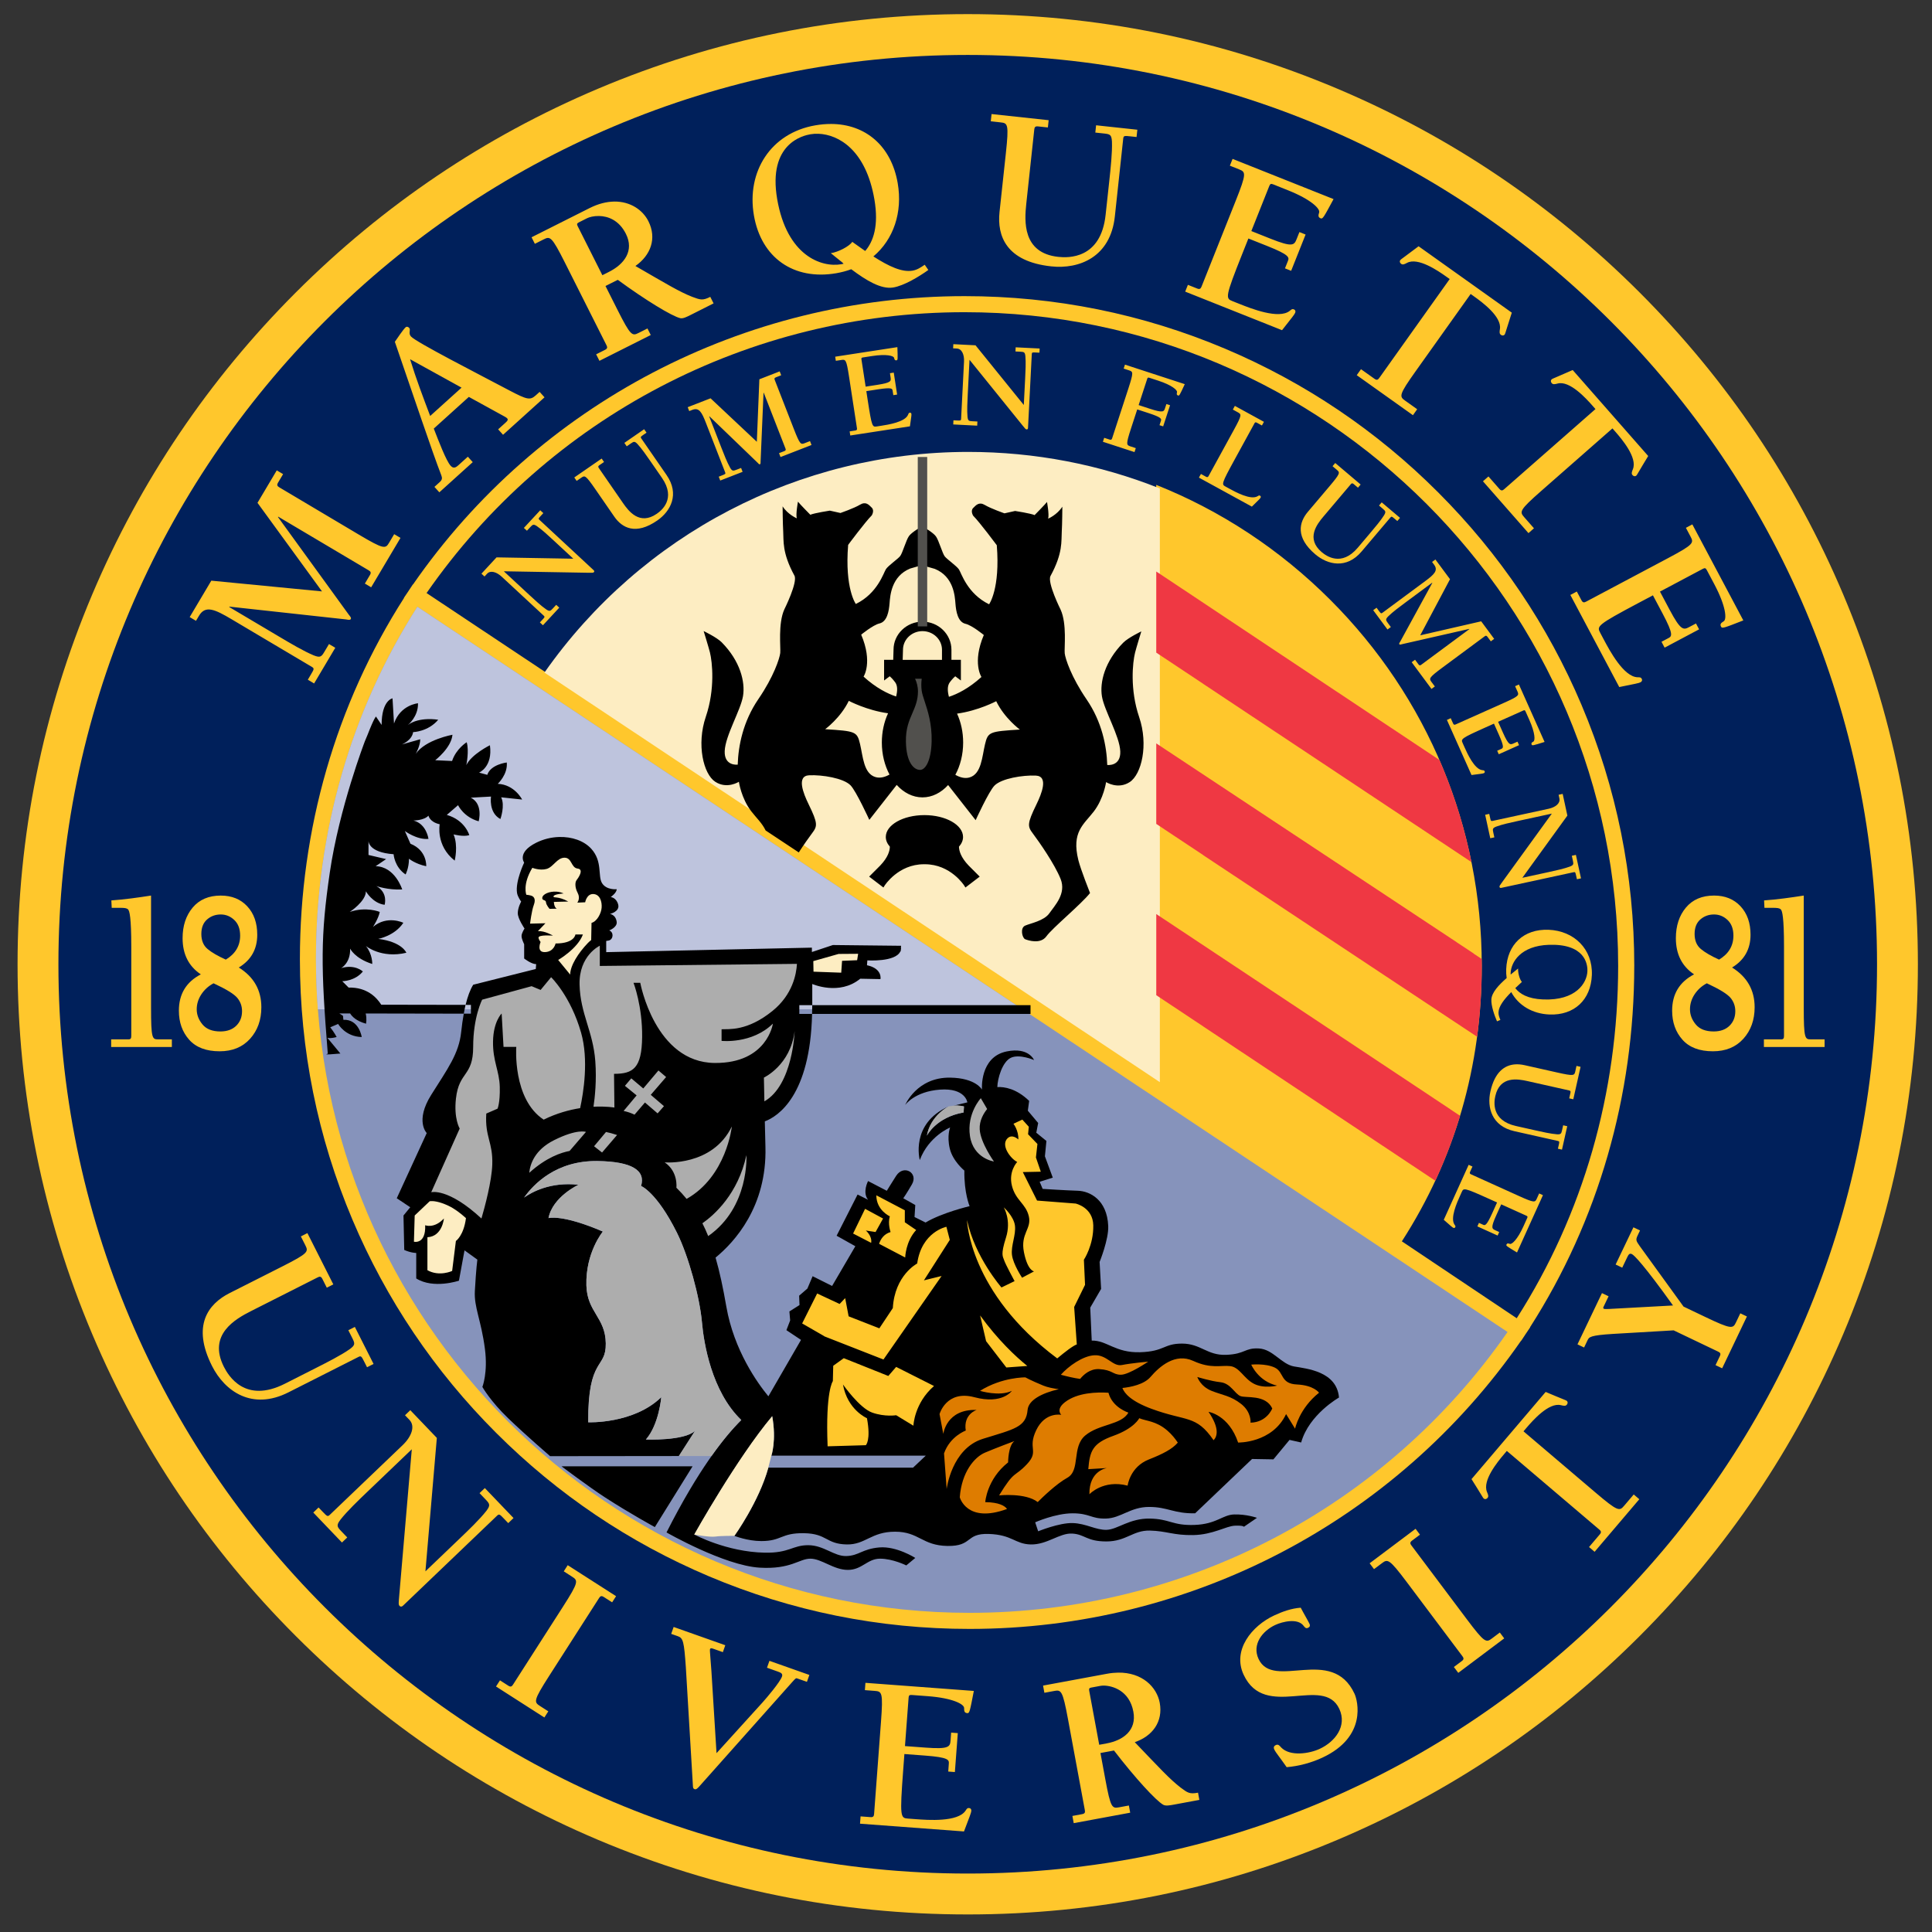 <?xml version="1.0" encoding="UTF-8" standalone="no"?>
<svg xmlns:rdf="http://www.w3.org/1999/02/22-rdf-syntax-ns#" xmlns="http://www.w3.org/2000/svg" enable-background="new 0 0 250 250" xml:space="preserve" viewBox="0 0 244 244" version="1.1" height="244" width="244" xmlns:cc="http://creativecommons.org/ns#" xmlns:dc="http://purl.org/dc/elements/1.1/"><rect x="0" y="0" width="244" height="244" fill="#333333" stroke="none"/><g transform="translate(-2.782 -3.218)"><g><path fill="#ffc72c" d="m125 245c-16.2 0-31.914-3.17-46.709-9.43-14.29-6.05-27.123-14.7-38.143-25.72s-19.672-23.85-25.717-38.14c-6.258-14.79-9.431-30.51-9.431-46.71s3.173-31.914 9.431-46.709c6.044-14.29 14.697-27.123 25.717-38.144 11.02-11.02 23.853-19.672 38.143-25.717 14.795-6.257 30.509-9.43 46.709-9.43 16.199 0 31.914 3.173 46.709 9.431 14.291 6.045 27.123 14.697 38.143 25.717 11.021 11.021 19.674 23.854 25.717 38.144 6.257 14.794 9.431 30.509 9.431 46.708s-3.174 31.915-9.432 46.71c-6.043 14.289-14.695 27.123-25.717 38.143-11.02 11.021-23.852 19.673-38.143 25.717-14.8 6.26-30.51 9.43-46.71 9.43z"/><path fill="#00205b" d="m125 10.156c-63.425 0-114.84 51.419-114.84 114.84-0.003 63.43 51.415 114.84 114.84 114.84 63.43 0 114.84-51.41 114.84-114.84 0-63.425-51.41-114.84-114.84-114.84z"/><path fill="#ffc72c" d="m209.18 125.2c0-11.418-2.238-22.494-6.648-32.923-4.26-10.072-10.36-19.117-18.13-26.885-7.76-7.768-16.81-13.866-26.88-18.126-10.43-4.411-21.51-6.647-32.92-6.647-27.881 0-53.842 13.594-69.66 36.415l-0.017-0.011-0.559 0.849-0.57 0.844 0.018 0.012c-8.608 13.444-13.156 29.197-13.156 45.633 0 11.418 2.237 22.495 6.647 32.923 4.26 10.072 10.358 19.117 18.126 26.885 7.767 7.768 16.813 13.865 26.884 18.126 10.428 4.41 21.505 6.646 32.922 6.646 27.877 0 53.838-13.594 69.657-36.414l0.016 0.011 0.555-0.844c0.002-0.002 0.004-0.003 0.004-0.005l0.57-0.844-0.018-0.013c8.608-13.443 13.157-29.197 13.157-45.633z"/><path fill="#00205b" d="m56.655 78.117c15.443-22.23 40.759-35.47 67.94-35.47 45.52 0 82.551 37.032 82.551 82.552 0 16.032-4.426 31.397-12.811 44.506l-14.506-9.713c6.695-10.396 10.09-22.11 10.09-34.833 0-17.446-6.795-33.848-19.131-46.185-6.379-6.379-13.846-11.277-21.982-14.519v74.983l-92.151-61.321z"/></g><path fill="#8693bb" d="m125.24 206.91c-45.519 0-82.552-37.033-82.552-82.553 0-16.032 4.427-31.396 12.811-44.506l137.68 91.589c-15.444 22.23-40.758 35.47-67.94 35.47z"/><path fill="#bec4dd" d="m131.9 130.68-76.405-50.826c-8.384 13.109-12.811 28.474-12.811 44.506 0 2.128 0.081 4.235 0.24 6.322h88.978z"/><path fill="#fdedc2" d="m71.54 88.162c12.243-17.472 32.166-27.87 53.521-27.87 8.424 0 16.604 1.588 24.202 4.616v74.98l-77.723-51.726z"/><path d="m103.56 66.572s-0.298 1.583-0.148 2.106c0 0-1.119-0.465-1.791-1.51 0 0 0.016 2.229 0.074 3.15 0.075 1.193-0.164 2.694 1.418 5.596 0.448 0.821-1.268 4.254-1.268 4.254-0.821 1.791-0.449 4.851-0.523 5.521-0.075 0.671-0.82 2.983-2.76 5.818-1.939 2.835-2.537 5.895-2.611 8.281 0 0-1.717 0.224-1.643-1.717 0.075-1.939 2.014-5.146 2.312-6.938s-0.351-4.423-2.686-6.789c-0.627-0.635-2.285-1.426-2.285-1.426s0.638 2.07 0.793 2.693c0.301 1.214 0.672 4.626-0.521 8.133s-0.299 7.237 1.193 8.207 2.984 0 2.984 0 0.297 2.09 1.566 3.731c0.652 0.844 1.379 1.499 1.812 2.418l4.188 2.775c0.648-1.005 1.293-1.91 1.686-2.434 0.669-0.891 0.749-1.206-0.447-3.656-0.659-1.35-1.567-3.58 0.074-3.654 1.642-0.075 4.335 0.359 5.223 1.268 0.714 0.732 2.373 4.363 2.373 4.363l3.457-4.414c0.886 0.982 2.02 1.574 3.254 1.574 1.227 0 2.355-0.586 3.24-1.559l3.477 4.439s1.658-3.632 2.373-4.363c0.889-0.908 3.582-1.343 5.223-1.268 1.641 0.074 0.734 2.305 0.074 3.654-1.195 2.45-1.117 2.766-0.447 3.656 0.826 1.1 2.762 3.881 3.508 5.746 0.744 1.865-0.746 3.356-1.418 4.326-0.672 0.97-2.389 1.268-3.061 1.566s-0.371 1.567 0 1.717c0.373 0.149 1.94 0.671 2.688-0.373 0.746-1.045 4.387-4.041 5.506-5.459 0 0-1.18-2.967-1.477-4.166-0.879-3.551 0.67-4.476 1.939-6.117 1.268-1.642 1.566-3.731 1.566-3.731s1.49 0.97 2.982 0 2.389-4.698 1.195-8.205c-1.193-3.507-0.822-6.919-0.521-8.133 0.154-0.623 0.793-2.693 0.793-2.693 0 0-1.658 0.791-2.285 1.426-2.336 2.366-2.983 4.998-2.688 6.789 0.299 1.79 2.24 4.998 2.314 6.938 0.074 1.94-1.645 1.717-1.645 1.717-0.074-2.388-0.67-5.446-2.609-8.281s-2.688-5.147-2.762-5.818c-0.074-0.672 0.3-3.731-0.52-5.521 0 0-1.718-3.434-1.272-4.254 1.582-2.901 1.346-4.402 1.42-5.596 0.057-0.921 0.072-3.15 0.072-3.15-0.672 1.045-1.791 1.51-1.791 1.51 0.15-0.522-0.146-2.106-0.146-2.106-0.225 0.299-1.566 1.658-1.566 1.658-0.523-0.224-2.463-0.521-2.463-0.521l-1.344 0.299s-1.715-0.598-2.461-1.045c-0.746-0.448-1.119 0-1.492 0.373s0 0.971 0 0.971c0.82 0.821 2.984 3.728 2.984 3.728 0.447 5.521-0.973 7.461-0.973 7.461-2.76-1.343-3.506-3.953-3.805-4.4-0.298-0.448-1.492-1.27-1.791-1.643-0.298-0.373-0.746-2.013-1.119-2.535-0.341-0.477-1.487-1.139-1.684-1.25v-0.062s-1.344 0.748-1.717 1.27c-0.373 0.522-0.818 2.162-1.117 2.535-0.298 0.373-1.492 1.194-1.791 1.643-0.298 0.447-1.046 3.059-3.807 4.402 0 0-1.416-1.941-0.969-7.463 0 0 2.163-2.909 2.984-3.728 0 0 0.373-0.598 0-0.971s-0.746-0.821-1.492-0.373c-0.746 0.447-2.463 1.045-2.463 1.045l-1.342-0.299s-1.94 0.298-2.463 0.521c0 0-1.343-1.359-1.566-1.658zm15.713 8.008v0.035l1.566 0.447c2.387 0.97 2.537 3.432 2.611 4.402s0.298 2.313 1.268 2.537c0.829 0.19 2.314 1.416 2.314 1.416-1.493 3.507-0.299 5.299-0.299 5.299-1.601 1.451-3.053 2.159-4.106 2.506-0.173-0.635-0.244-1.376 0.115-1.846 0.332-0.434 0.553-0.646 0.68-0.748l0.713 0.533v-2.611l-1.193 0.002v-1.27c0-1.958-1.64-3.553-3.656-3.553-2.017 0-3.656 1.594-3.656 3.533l-0.039 1.287h-1.154v2.611l0.711-0.533c0.127 0.103 0.348 0.315 0.68 0.748 0.351 0.46 0.291 1.18 0.125 1.805-1.053-0.346-2.506-1.054-4.109-2.508 0 0 1.193-1.792-0.299-5.299 0.001 0 1.484-1.227 2.312-1.418 0.97-0.225 1.194-1.565 1.27-2.535 0.074-0.97 0.224-3.432 2.611-4.402l1.535-0.439zm0.014 8.346c1.358 0 2.463 1.057 2.463 2.357l-0.002 1.272h-0.682l-4.281-0.002 0.039-1.27c0-1.299 1.105-2.357 2.463-2.357zm-66.937 8.488s-1.373 0.236-1.373 3.359l-0.711-1.06s-0.191 0.063-1.078 2.344l-0.32 0.762s-3.245 8.444-4.436 16.604c-1.17 8.025-1.139 11.85-0.252 22.877 0 0-0.965 0.209 1.59-0.027l-1.654-2s0.283 0.153 1.182-0.084c0 0-0.286-0.567-0.807-1.228l0.994-0.426s0.898 1.607 2.981 1.654c0 0-0.331-2.271-2.318-2.176l-0.047-0.502-0.465-0.303 1.365 0.004c0.251 0.4 0.775 0.951 2.006 1.295 0 0 0.132-0.606-0.043-1.291l12.391 0.023c0.07-0.387 0.142-0.768 0.225-1.111l-10.648-0.019c-0.571-0.904-1.795-2.227-4.119-2.164l-0.805-0.805s1.608-0.001 2.602-1.23c0 0-0.994-0.947-2.744-0.426 0 0 1.184-0.615 1.137-2.461 0 0 0.567 1.23 2.791 1.94 0 0 0.049-1.23-0.803-2.272 0 0 1.939 1.611 5.109 0.854 0 0-0.519-1.373-3.547-1.752 0 0 2.08-0.377 3.168-2.033 0 0-2.034-0.995-3.832 0.52 0 0 0.71-1.089 0.852-1.893 0 0-1.702-0.71-3.785 0 0 0 2.035-1.327 2.035-2.603 0 0 0.851 1.514 2.365 1.703 0 0 0.473-1.512-1.041-2.365 0 0 1.466 0.523 3.264 0.428 0 0-0.897-2.889-3.357-2.936l1.324-0.898-2.225-0.521v-1.797s-0.094 1.467 3.17 1.703c0 0 0.095 1.609 1.514 2.555 0 0 0.428-0.803 0.428-1.986 0 0 0.804 0.661 2.176 0.945 0 0 0.141-1.986-1.988-2.838l-0.709-1.609s1.515 1.136 2.982 0.994c0 0-0.239-1.892-1.895-2.318 0 0 1.327-0 1.895-0.615 0 0 0.14 0.804 1.418 1.088 0 0-0.52 2.697 1.893 4.59 0 0 0.474-1.845-0.141-3.312 0 0 1.229 0.333 1.986 0.096 0 0-0.522-1.893-2.84-2.555l1.42-1.23s0.711 1.514 2.603 2.035c0 0 0.615-2.177-0.994-2.982l2.555-0.141s-0.33 2.033 1.184 2.838c0 0 0.615-1.703 0.094-2.744l2.65 0.283s-0.947-1.891-3.076-1.986c0 0 1.279-1.181 1.137-2.695 0 0-2.035 0.237-2.461 1.56l-1.041-0.283c-0 0 1.752-0.711 1.373-3.455 0 0-2.318 1.138-2.981 2.51 0 0 0.379-1.8 0.047-2.889 0 0-1.325 0.805-1.846 2.367l-2.129-0.096s2.036-1.561 2.178-3.217c0 0-3.407 0.614-4.637 2.412 0 0 0.568-0.994 0.568-1.846l-2.32 0.662s1.278-0.52 1.42-1.56c0 0 1.892-0.048 3.17-1.562 0 0-2.367-0.427-3.834 0.662 0 0 1.326-1.041 1.279-2.744 0 0-2.225 0.191-3.029 2.557l-0.188-3.172zm9.229 38.713 0.678 0.002-0.002 1.111-0.9-0.002c-0.127 0.705-0.24 1.456-0.328 2.307-0.284 2.744-1.703 4.635-3.785 7.947s-0.566 4.826-0.566 4.826l-3.785 8.232 1.703 1.137-0.854 1.041 0.096 4.352c0.852 0.379 1.514 0.381 1.514 0.381v3.217c2.176 1.372 5.394 0.283 5.394 0.283l0.703-3.832 1.623 1.172s-0.158 1.11-0.316 3.967c-0.115 2.066 0.794 3.65 1.27 7.301 0.395 3.026-0.32 4.811-0.32 4.811s0.977 1.769 3.295 3.992c2.318 2.225 5.26 4.752 5.26 4.752l16.262-0.018 2.035-3.17c-1.372 1.277-6.199 1.088-6.199 1.088 1.656-1.893 1.94-5.348 1.94-5.348-3.501 3.407-9.227 3.172-9.227 3.172-0.047-8.328 2.268-6.648 2.221-9.961s-2.354-3.92-2.449-7.326c-0.116-4.164 2.078-6.801 2.078-6.801-5.158-2.224-6.865-1.699-6.865-1.699 0.521-2.697 3.785-4.211 3.785-4.211-3.538-0.394-5.913 0.94-6.865 1.617 1.183-1.673 4.047-4.693 9.291-4.613 4.327 0.067 6.072 1.179 5.482 3.15 0 0 1.959 0.755 4.518 5.879 1.469 2.94 2.897 8.179 3.176 11.377 0.222 2.542 1.208 8.702 4.963 12.301-2.187 2.167-5.459 6.324-9.445 14.195 0 0 7.29 4.183 11.762 4.449 3.967 0.236 4.986-1.135 6.406-1.135s2.935 1.418 4.732 1.418c1.798 0 2.461-1.418 4.07-1.418 1.608 0 3.311 0.852 3.311 0.852l1.137-0.945s-2.367-1.515-4.543-1.326-2.555 1.041-4.164 1.088c-1.562 0.046-2.837-1.371-4.824-1.371s-2.366 1.006-5.49 0.945c-4.833-0.094-8.887-2.291-8.887-2.291s5.387-9.633 9.834-14.932l0.01-0.012c0.553 3.075-0.105 4.981-0.105 4.981h19.494l-1.607 1.514h-18.27c-1.183 4.306-4.289 8.617-4.289 8.617s1.643 0.656 3.394 0.656c2.603 0 2.459-1.041 5.393-0.994 2.934 0.048 2.745 1.366 5.394 1.42 2.366 0.047 3.075-1.609 6.104-1.609s3.407 1.751 6.625 1.799c3.217 0.047 2.224-1.61 5.205-1.516 2.98 0.095 3.313 1.279 5.299 1.326 2.082 0.05 3.645-1.468 5.252-1.373 1.609 0.095 1.801 0.994 4.309 0.994s3.357-1.42 5.486-1.373c2.129 0.048 2.98 0.616 5.488 0.568 2.508-0.047 4.117-1.136 5.252-1.184 1.135-0.047 1.135 0.143 1.135 0.143l1.656-1.137s-1.324-0.473-2.885-0.426c-1.467 0.044-2.225 1.23-5.016 1.324-2.793 0.095-3.076-0.756-5.631-0.803-2.555-0.048-4.07 1.372-5.441 1.42-1.371 0.047-2.604-0.806-4.307-0.854-1.703-0.047-4.352 1.041-4.352 1.041l-0.379-1.137s2.554-1.135 4.729-1.135c2.178 0 2.318 0.709 4.213 0.662 1.891-0.048 3.074-1.467 5.439-1.467 2.367 0 3.123 0.853 5.82 0.805l7.191-6.861 2.697 0.047 2.035-2.459 1.467 0.33c0.994-3.548 4.779-5.678 4.779-5.678-0.28-3.311-4.068-3.643-5.676-3.926-1.609-0.284-2.65-2.178-4.447-2.272-1.799-0.095-1.705 0.71-4.117 0.805-2.414 0.095-3.217-1.42-5.584-1.42-2.365 0-2.176 0.995-5.299 1.09-3.123 0.094-4.21-1.516-6.104-1.469l-0.189-4.162 1.373-2.365-0.189-3.406s1.16-2.841 1.088-4.543c-0.143-3.313-2.318-4.399-3.832-4.447-1.516-0.047-4.449-0.236-4.449-0.236l-0.377-0.898 1.656-0.521-0.994-2.697 0.189-1.939-1.277-1.041 0.236-1.228-1.305-1.553 0.168-1.238c-1.625-1.566-3.136-1.79-4.019-1.746 0.016-1.056 0.627-3.182 1.701-3.695 1.088-0.521 2.934 0.283 2.934 0.283s-0.662-1.656-3.453-1.088c-3.447 0.7-3.123 4.824-3.123 4.824s-0.757-1.467-4.021-1.514c-4.21-0.062-5.678 3.453-5.678 3.453s1.181-1.703 4.398-1.939 3.455 1.609 3.455 1.609l-1.75 0.426c0.663-0.096 1.324 0.096 1.324 0.096l-0.047 0.758c-3.501 0.615-4.637 2.934-4.637 2.934 0.451-2.556 2.732-3.697 2.732-3.697-4.874 2.176-3.631 6.771-3.631 6.771 1.136-3.028 3.832-4.115 3.832-4.115s-0.426 1.04-0.047 2.648c0.379 1.608 1.846 2.793 1.846 2.793-0.047 2.839 0.662 4.494 0.662 4.494 0 0-3.471 0.817-5.562 2.066l-1.393-0.693 0.094-1.516-1.514-0.852s0.387-0.543 1.088-1.752c0.852-1.467-1.04-2.555-1.986-1.088-0.528 0.819-1.184 1.893-1.184 1.893l-2.365-1.228s-0.757 1.419 0 2.365l-1.326-0.664-2.648 5.205 2.365 1.326-2.934 5.016-2.461-1.23-0.662 1.562-1.041 0.898 0.047 1.184-1.277 0.805 0.096 1.135-0.473 1.23 1.844 1.23-4.121 7.125c-1.366-1.66-4.354-5.812-5.312-11.338-0.405-2.339-0.837-4.374-1.359-6.182 2.38-1.949 6.501-6.429 6.299-13.975-0.024-0.909-0.052-2.062-0.078-3.228 1.687-0.639 5.729-3.272 5.969-13.57h-1.611v-1.111h1.635v-2.672s3.407 1.514 6.057-0.664l2.555 0.049s0.284-1.326-1.703-1.752l0.047-0.613s3.557 0.234 4.168-1.135l0.043-0.002 0.01-0.15c0.022-0.086 0.037-0.177 0.037-0.275l-0.019 0.002 0.019-0.285-8.611-0.094-2.65 0.883v-0.553l-25.977 0.568v-1.412c0.129-0.016 0.244-0.034 0.332-0.057 0.567-0.142 0.662-1.039 0.047-1.275 0 0 1.04-0.378 0.945-1.088-0.095-0.71-0.568-0.946-0.852-0.994 0 0 1.278-0.285 1.041-1.184-0.236-0.899-0.945-0.945-0.945-0.945s0.756-0.522 0.756-0.994c0 0-1.277 0.142-1.846-0.758-0.568-0.898 0.096-2.744-1.371-4.354-0.917-1.006-2.444-1.531-4.061-1.482-0.97 0.029-1.972 0.265-2.894 0.727-2.46 1.229-1.514 2.508-1.514 2.508s-1.137 2.365-0.9 3.832c0.083 0.514 0.521 1.088 0.521 1.088s-0.426 0.758-0.426 1.467c0 0.71 0.852 1.94 0.852 1.94s-0.377 0.568-0.377 0.947 0.33 1.041 0.33 1.041v1.797s0.899 0.711 1.514 0.711l-0.047 0.615-7.902 1.986c-0.394 0.64-0.708 1.495-0.961 2.545zm43.783 0.033v0.166c0 0.33-0.016 0.63-0.023 0.945h27.59v-1.111h-27.566zm4.617-38.43s2.278 1.207 4.961 1.57c-0.511 1.096-0.787 2.367-0.787 3.695 0 1.509 0.36 2.903 0.969 4.043-0.529 0.3-1.163 0.503-1.785 0.316-1.492-0.447-1.566-2.61-1.939-4.178-0.373-1.566-0.558-1.625-4.402-1.865 0 0 1.94-1.418 2.984-3.582zm18.619 0.045c1.045 2.164 2.984 3.582 2.984 3.582-3.842 0.239-4.027 0.296-4.4 1.863s-0.446 3.731-1.939 4.18c-0.63 0.189-1.273-0.021-1.807-0.328 0.619-1.145 0.986-2.553 0.986-4.074 0-1.312-0.271-2.568-0.77-3.654 2.678-0.365 4.945-1.568 4.945-1.568zm-9.068 14.387c-2.694 0-4.877 1.236-4.877 2.76 0 0.439 0.187 0.853 0.512 1.223-0.007 0.509-0.219 1.344-1.219 2.387l-1.395 1.397 1.801 1.377 0.146-0.236c0.017-0.027 1.723-2.703 4.971-2.703h0.062 0.061c3.248 0 4.954 2.676 4.971 2.703l0.146 0.236 1.803-1.377-1.393-1.393c-1.003-1.048-1.217-1.881-1.225-2.389 0.325-0.369 0.514-0.784 0.514-1.225 0-1.523-2.185-2.76-4.879-2.76zm-45.832 82.242s3.377 2.55 5.514 3.938c3.056 1.984 6.273 3.738 6.273 3.738l4.764-7.676h-16.551z"/><path fill="#fdedc2" d="m74.082 111.54c-0.946 0-1.419 1.184-2.272 1.42-0.852 0.237-1.797-0.143-1.797-0.143-1.278 2.129-0.758 3.406-0.758 3.406s0.188 0.001 0.566 0.096 0.663 0.426 0.379 1.184c-0.284 0.757-0.473 2.365-0.473 2.365l1.941-0.049-0.947 0.994c0.899-0.047 1.893 0.568 1.893 0.568s-1.844-0.142-1.82 0.26c0.013 0.236 0.26 0.545 0.26 0.545-0 0-0.57 1.325 0.566 1.277 1.136-0.047 1.326-1.09 1.326-1.09 2.413 0 2.506-1.135 2.506-1.135h0.947c-0.663 1.798-3.123 3.217-3.123 3.217l1.516 1.848c0-1.136 1.04-2.747 2.223-3.977 0.145-0.151 0.289-0.279 0.43-0.387l0.043-2.168c0.71-0.189 1.232-1.23 1.279-1.939 0.047-0.71-0.19-1.655-1.041-1.703-0.852-0.047-1.041 1.041-1.041 1.041l-0.994 0.047s0.425-0.52 0.047-1.23c-0.378-0.71-0.332-1.37-0.143-1.607s0.994-1.372 0.143-1.467-0.71-1.373-1.656-1.373zm37.078 12.137-2.469 0.018-3.193 0.906 0.025 1.334 3.502 0.127 0.104-1.496 1.904-0.078 0.127-0.811zm-53.967 31.234c-0.096 0.006-0.145 0.018-0.145 0.018l-1.893 1.799-0.096 3.311s1.515 0.379 1.42-2.082c0 0 1.135 0.473 2.365-0.852 0 0-0.189 2.272-2.082 2.367v4.164c1.514 0.852 3.123 0.094 3.123 0.094l0.473-3.785s0.982-0.657 1.273-2.885c-0.695-0.627-1.461-1.208-2.219-1.564-1.207-0.567-1.932-0.602-2.221-0.584zm43.111 27.166-0.012 0.012c-4.447 5.299-9.834 14.932-9.834 14.932s1.944 0.363 2.682 0.256c0.74-0.106 2.387-0.088 2.387-0.088s3.106-4.311 4.289-8.617l0.383-1.514s0.658-1.905 0.105-4.981z"/><path fill="#adadad" d="m123.2 142.86c0.663-0.096 1.325 0.095 1.325 0.095l-0.047 0.757c-3.501 0.615-4.637 2.934-4.637 2.934 0.451-2.556 2.732-3.696 2.732-3.696l0.627-0.09zm3.453-0.946 0.799 1.365c-0.412 0.51-1.002 1.442-0.939 2.562 0.094 1.703 1.797 4.068 1.797 4.068s-2.602-0.378-3.028-3.217 1.371-4.778 1.371-4.778zm-38.135 45.186 2.034-3.17c-1.372 1.277-6.198 1.089-6.198 1.089 1.656-1.894 1.94-5.348 1.94-5.348-3.501 3.407-9.227 3.171-9.227 3.171-0.047-8.328 2.268-6.649 2.221-9.961-0.047-3.313-2.355-3.92-2.45-7.326-0.116-4.164 2.079-6.8 2.079-6.8-5.158-2.224-6.866-1.7-6.866-1.7 0.521-2.697 3.785-4.211 3.785-4.211-3.538-0.394-5.914 0.94-6.866 1.617 1.183-1.673 4.048-4.692 9.292-4.612 4.327 0.066 6.072 1.178 5.482 3.149 0 0 1.958 0.756 4.517 5.88 1.469 2.94 2.897 8.178 3.176 11.376 0.222 2.541 1.208 8.703 4.963 12.302-1.026 1.018-2.292 2.473-3.757 4.545l-4.125-0.001zm3.705-27.774c-0.227-0.562-0.47-1.099-0.732-1.615 1.523-1.069 4.501-3.716 5.558-8.605-0.001-0.001 0.409 6.58-4.826 10.22zm7.095-17.013c-0.035-1.695-0.06-3.002-0.06-3.002s3.359-1.563 3.88-5.868c0 0-0.218 6.812-3.82 8.87zm4.113-17.366c-0.073 1.323-0.565 3.903-3.084 5.942-3.217 2.603-5.536 2.271-6.435 2.318v1.466s3.833 0.426 6.482-2.176c0 0-0.71 5.015-7.334 4.968-7.571-0.054-9.416-10.125-9.416-10.125h-0.852s1.136 2.933 1.088 6.86c-0.047 3.927-1.135 4.637-3.549 4.637l0.047 4.259s-1.035-0.188-2.642-0.105c0.173-1.151 0.412-3.33 0.229-5.762-0.284-3.786-1.893-5.961-1.987-9.652s2.555-4.921 2.555-4.921v2.555l24.898-0.264zm-37.057 10.485-0.237-4.212s-1.041 0.994-1.088 3.502 0.804 3.738 0.852 5.772c0.047 2.035-0.284 2.744-0.284 2.744l-1.42 0.615c-0.189 2.98 0.852 3.597 0.757 6.436-0.071 2.125-0.937 5.337-1.368 6.818-4.228-3.917-6.344-3.317-6.344-3.317l3.596-8.044s-0.757-1.229-0.473-3.785c0.387-3.481 2.176-2.744 2.176-6.529 0-3.786 1.136-5.962 1.136-5.962l6.246-1.703 1.136 0.473 1.325-1.608s2.46 2.366 3.785 7.003c0.983 3.442 0.298 7.612-0.12 9.533-1.373 0.216-2.962 0.645-4.605 1.453-3.949-2.595-3.46-9.188-3.46-9.188h-1.61zm3.249 15.907c0.105-1.09 0.68-2.896 3.139-4.126 2.934-1.467 4.022-1.041 4.022-1.041l-2.066 2.404c-1.025 0.19-2.938 0.803-5.095 2.763zm8.187-3.357 1.506-1.801c0.391 0.078 0.855 0.199 1.399 0.38l-1.898 2.213-1.007-0.792zm8.023-4.152-1.597-1.372-1.317 1.535c-0.386-0.187-0.845-0.354-1.379-0.469l1.644-1.966-1.479-1.206 0.804-0.946 1.514 1.277 1.916-2.271 0.97 0.828-1.94 2.248 1.668 1.431-0.804 0.911zm2.372 9.389s0.257-2.033-1.48-3.203c0 0 6.022 0.535 8.484-4.532 0 0-0.665 6.303-5.713 9.147-0.398-0.488-0.826-0.957-1.291-1.412z"/><path fill="#de7c00" d="m140.98 174.38c1.609-0.095 2.32 1.467 3.502 1.23 1.184-0.236 3.313-0.426 3.313-0.426s-2.414 1.655-3.455 1.655c-1.039 0-1.039-0.615-2.744-0.71-1.158-0.063-1.988 0.726-2.4 1.237-0.807-0.103-1.832-0.361-2.436-0.525 0.959-1.085 2.763-2.375 4.22-2.461zm-18.641 16.892-0.332-4.495c0.757-2.176 2.745-2.886 2.745-2.886-0.331-2.082 1.373-2.603 1.373-2.603-3.833-0.142-4.211 3.028-4.211 3.028l-0.473-2.508s0.852-3.075 4.4-2.13c3.548 0.947 4.732-0.804 4.732-0.804-1.563 0.757-4.021 0-4.021 0 2.791-1.75 5.725-1.703 5.725-1.703s0.662 0.378 2.271 1.041c0.529 0.218 1.24 0.359 1.955 0.45-2.148 0.501-3.834 1.376-3.943 2.625-0.189 2.177-1.656 2.413-5.631 3.643-3.975 1.231-4.59 6.342-4.59 6.342zm1.656 1.041c0.237-3.17 1.845-5.063 3.171-5.631 1.324-0.567 3.736-1.467 3.736-1.467-0.803 0.568-0.803 2.697-0.803 2.697-2.697 2.13-2.887 5.016-2.887 5.016 1.766 0.026 2.473 0.477 2.752 0.863-5.096 1.878-5.969-1.478-5.969-1.478zm13.579-2.461c-1.402 0.78-3.158 2.491-3.734 3.069-1.537-1.199-4.877-0.845-4.877-0.845 1.988-3.265 1.893-2.225 3.502-3.927 1.609-1.704 0.047-1.94 1.184-4.307 1.135-2.365 3.17-1.939 3.17-1.939s-0.758-0.662 0.473-1.608c1.566-1.205 3.998-1.275 5.48-1.183 0.498 1.887 2.516 2.507 2.516 2.507-0.852 1.562-3.691 1.42-5.441 2.887-1.751 1.466-0.57 4.399-2.273 5.346zm10.315-2.319c-2.412 0.946-2.695 3.313-2.695 3.313-3.076-0.804-4.828 1.088-4.828 1.088-0.047-3.028 2.225-3.312 2.225-3.312l-2.365 0.142c0.189-2.271 0.52-3.265 3.17-4.211s3.266-2.224 3.266-2.224c0.898 0.379 2.129 0.331 3.549 1.562 0.564 0.489 0.998 1.036 1.32 1.521-0.672 0.8-1.894 1.437-3.642 2.121zm18.453-3.88-1.135-1.845c-1.75 3.69-6.057 3.596-6.057 3.596-1.182-3.501-3.738-3.88-3.738-3.88 1.422 2.089 1.1 3.109 0.639 3.587-2.223-3.232-3.383-2.327-7.83-3.965-2.594-0.956-3.438-1.958-3.688-2.635 1.064-0.105 2.742-0.45 3.545-1.387 1.137-1.325 3.123-3.076 5.395-2.035 2.271 1.04 3.502 0.521 4.686 0.662 1.182 0.142 1.703 1.562 2.98 2.225 1.277 0.662 2.934 0.236 2.934 0.236-2.367-0.521-3.266-2.65-3.266-2.65s1.799-0.188 2.98 0.379c1.184 0.567 0.662 2.035 2.793 2.129 2.129 0.095 2.791 1.041 2.791 1.041-2.508 1.988-3.029 4.542-3.029 4.542z"/><path d="m73.076 115.83c-0.91-0.067-1.793 0.32-1.81 0.799-0.013 0.358 0.449 0.189 0.473 0.543 0.024 0.355 0.449 0.827 0.449 0.828l0.9-0.021c-0.354-0.213-0.355-0.854-0.355-0.854l1.822-0.047c-1.349-0.734-1.869-0.403-1.869-0.639 0-0.308 1.277-0.379 1.277-0.379-0.278-0.136-0.584-0.208-0.887-0.23zm80.92 61.293s0.379 1.183 1.799 1.75c1.365 0.546 2.413 0.615 3.738 1.656s1.184 2.365 1.184 2.365c2.08-0.048 2.744-1.799 2.744-1.799-0.852-1.798-3.313-1.278-4.021-1.561-0.711-0.283-1.231-1.608-2.51-1.75-1.278-0.142-2.934-0.662-2.934-0.662z"/><path fill="#51504d" d="m118.69 60.934v21.395h1.193v-21.395h-1.193zm-0.34 28c0.199 0.427 0.365 0.974 0.365 1.613 0 1.112-0.36 1.944-0.709 2.748-0.414 0.953-0.843 1.939-0.812 3.598 0.048 2.627 0.997 3.559 1.793 3.559 0.66 0 1.396-1.128 1.455-3.602 0.053-2.217-0.489-3.861-0.885-5.061-0.182-0.552-0.325-0.986-0.373-1.363-0.063-0.498-0.061-0.998 0.006-1.492h-0.84z"/><path fill="#ef3843" d="m148.81 75.396v10.244l5.936 3.943v0.006l33.877 22.51c-0.896-4.445-2.254-8.761-4.043-12.895l-29.834-19.861-4.922-3.275v0.002l-1.014-0.674zm0 21.707v10.168l1.014 0.672v0.004l4.922 3.264v0.014l34.588 22.93c0.391-2.938 0.592-5.936 0.592-8.994-0.001-0.277-0.008-0.554-0.012-0.83l-1.012-0.67v-0.019l-2.148-1.422v-0.006l-37.943-25.109zm0.002 21.555v10.248l5.936 3.945v0.004l29.307 19.484c1.238-2.662 2.281-5.396 3.129-8.199l-1.19-0.789c0.002-0.002 0.002-0.005 0.002-0.008l-2.147-1.426v-0.002l-35.037-23.258z"/><path fill="#ffc72c" d="m128.01 17.621-0.098 0.918 1.252 0.137c0.892 0.095 1.047 0.223 0.652 3.9l-0.799 7.41c-0.326 3.036 0.847 6.262 6.531 6.873 3.537 0.381 7.478-1.168 8.031-6.293l1.061-9.859c0.039-0.363 0.177-0.347 0.902-0.27l0.781 0.084 0.098-0.92-5.209-0.561-0.098 0.92 1.113 0.119c0.752 0.081 0.941 0.156 0.988 1.035 0.051 1.359-0.166 3.365-0.33 4.896l-0.471 4.346c-0.601 5.599-4.724 5.438-5.979 5.303-4.539-0.49-4.275-4.519-4.039-6.719l1.008-9.359c0.031-0.278 0.104-0.439 0.467-0.4l1.252 0.135 0.1-0.918-7.215-0.777zm-20.3 1.254c-0.629-0.001-1.281 0.056-1.953 0.172-5.656 0.973-8.706 5.872-7.762 11.367 0.921 5.357 5.022 8.235 10.402 7.311 0.667-0.115 1.297-0.284 1.889-0.502l0.039 0.023c1.862 1.395 3.727 2.525 5.248 2.283 1.383-0.22 3.313-1.395 4.451-2.215l-0.455-0.66c-0.509 0.344-0.94 0.644-1.547 0.748-1.31 0.225-2.955-0.52-4.955-1.807l0.025 0.004c2.538-2.145 3.699-5.561 3.066-9.244-0.806-4.687-4.048-7.476-8.449-7.481zm50.74 4.41-0.344 0.857 1.172 0.467c0.834 0.332 0.949 0.5-0.42 3.936l-4.322 10.852c-0.104 0.26-0.219 0.397-0.557 0.262l-1.172-0.467-0.342 0.857 12.23 4.871c1.281-1.631 1.568-1.969 1.66-2.203 0.074-0.183 0.022-0.356-0.16-0.428-0.234-0.092-0.347 0.043-0.523 0.184-1.377 1.111-4.916-0.299-6.322-0.859l-0.91-0.361c-0.885-0.353-0.959-0.472 1.25-6.016l0.756-1.898 2.42 0.963c2.76 1.098 2.75 1.426 2.574 1.869l-0.373 0.938 0.779 0.312 1.824-4.582-0.779-0.311-0.363 0.91c-0.301 0.755-0.529 1.025-3.289-0.074l-2.42-0.963 2.269-5.699c0.106-0.261 0.213-0.309 0.475-0.205l1.873 0.748c2.967 1.182 4.097 2.356 3.947 2.809-0.119 0.374-0.15 0.603 0.188 0.738 0.262 0.103 0.36-0.07 1.631-2.428l-12.752-5.078zm-78.113 5.391c-0.937 0.014-1.977 0.262-3.088 0.82l-7.334 3.689 0.416 0.826 1.125-0.566c0.801-0.402 1.002-0.378 2.664 2.926l5.252 10.438c0.126 0.25 0.151 0.427-0.174 0.59l-1.127 0.566 0.416 0.824 6.482-3.26-0.416-0.826-1.125 0.566c-0.801 0.403-1.001 0.377-2.664-2.926l-1.512-3.004 1.553-0.779c3.527 2.584 6.865 4.606 7.893 4.842 0.351 0.074 0.802-0.153 1.352-0.43l2.853-1.438-0.416-0.824c-0.975 0.491-1.252 0.378-2.293-0.008-1.643-0.648-3.187-1.596-7.164-3.891 1.926-1.345 2.736-3.478 1.641-5.656-0.71-1.411-2.272-2.511-4.334-2.481zm101.6 5.648c-1.727 1.314-2.233 1.64-2.299 1.732-0.128 0.182-0.057 0.372 0.104 0.486 0.203 0.146 0.408 0.051 0.74-0.125 1.385-0.736 3.904 0.989 4.953 1.736l0.434 0.309-8.887 12.482c-0.163 0.228-0.307 0.333-0.602 0.121l-1.713-1.219-0.537 0.756 7.098 5.053 0.535-0.754-1.529-1.088c-0.73-0.52-0.802-0.709 1.344-3.721l6.938-9.744 0.434 0.309c1.051 0.747 3.506 2.562 3.264 4.109-0.059 0.372-0.08 0.598 0.125 0.744 0.16 0.113 0.361 0.118 0.492-0.064 0.065-0.092 0.207-0.677 0.883-2.74l-11.77-8.383zm-127.81 10.166c-0.04 0.008-0.079 0.028-0.115 0.061-0.312 0.281-1.084 1.432-1.363 1.836 2.387 6.904 4.674 13.782 5.867 16.857 0.14 0.364 0.109 0.582-0.203 0.863l-0.664 0.602 0.619 0.686 4.219-3.812-0.619-0.686-1.185 1.07c-0.353 0.319-0.638 0.462-0.994 0.066-0.563-0.623-1.527-3.151-2.123-4.688l4.428-4 4.496 2.471c0.521 0.284 0.537 0.423 0.141 0.779l-0.936 0.846 0.619 0.688 5.238-4.732-0.619-0.686-0.5 0.449c-0.707 0.638-1.117 0.518-3.262-0.602-3.978-2.107-11.827-6.114-12.484-6.842-0.376-0.416 0.003-0.834-0.223-1.084-0.085-0.093-0.215-0.167-0.336-0.143zm69.055 2.197-0.027 0.525 0.471 0.023c0.632 0.032 0.952 0.766 0.906 1.658l-0.369 7.246c-0.012 0.206-0.093 0.203-0.514 0.182l-0.453-0.021-0.025 0.523 3.025 0.154 0.027-0.525-0.646-0.033c-0.437-0.022-0.549-0.061-0.605-0.559-0.074-0.77-0.016-1.915 0.029-2.791l0.225-4.412 6.75 8.357c0.244 0.3 0.336 0.43 0.465 0.438 0.113 0.005 0.166-0.071 0.172-0.182l0.479-9.35c0.01-0.208 0.092-0.203 0.512-0.182l0.453 0.021 0.027-0.525-3.029-0.152-0.025 0.525 0.648 0.031c0.436 0.023 0.549 0.061 0.604 0.559 0.075 0.77 0.016 1.917-0.027 2.793l-0.172 3.377-6.098-7.539-2.801-0.143zm-7.066 0.373-7.854 1.207 0.08 0.52 0.721-0.109c0.513-0.079 0.62-0.03 0.939 2.051l1.008 6.57c0.024 0.158 0.007 0.258-0.201 0.289l-0.721 0.111 0.078 0.52 7.533-1.158c0.165-1.171 0.21-1.421 0.188-1.562-0.018-0.11-0.092-0.177-0.205-0.16-0.144 0.022-0.162 0.12-0.209 0.24-0.364 0.943-2.544 1.279-3.41 1.412l-0.561 0.086c-0.545 0.084-0.617 0.046-1.133-3.311l-0.176-1.15 1.492-0.229c1.699-0.262 1.789-0.098 1.83 0.17l0.088 0.566 0.48-0.074-0.426-2.773-0.48 0.074 0.084 0.553c0.07 0.456 0.035 0.654-1.664 0.916l-1.49 0.23-0.531-3.451c-0.024-0.158 0.018-0.212 0.178-0.236l1.154-0.178c1.827-0.282 2.734-0.036 2.791 0.23 0.05 0.218 0.103 0.341 0.311 0.309 0.16-0.024 0.159-0.138 0.105-1.662zm28.742 2.209-0.164 0.5 0.693 0.227c0.494 0.16 0.566 0.251-0.086 2.252l-2.062 6.322c-0.051 0.152-0.11 0.232-0.311 0.168l-0.693-0.227-0.164 0.5 3.992 1.303 0.164-0.5-0.693-0.227c-0.494-0.161-0.566-0.251 0.086-2.252l0.787-2.41 1.434 0.467c1.635 0.534 1.643 0.721 1.559 0.979l-0.18 0.545 0.463 0.15 0.871-2.668-0.463-0.15-0.174 0.531c-0.142 0.439-0.263 0.601-1.898 0.068l-1.434-0.469 1.084-3.32c0.049-0.152 0.11-0.182 0.264-0.131l1.111 0.361c1.758 0.572 2.455 1.204 2.387 1.467-0.052 0.217-0.062 0.349 0.139 0.414 0.153 0.049 0.203-0.051 0.842-1.435l-7.553-2.465zm56.545 0.682c-1.985 0.883-2.553 1.084-2.637 1.158-0.168 0.149-0.14 0.35-0.01 0.498 0.166 0.19 0.387 0.144 0.75 0.049 1.516-0.399 3.572 1.858 4.422 2.826l0.352 0.4-11.516 10.109c-0.209 0.185-0.373 0.253-0.613-0.02l-1.387-1.58-0.693 0.611 5.748 6.547 0.693-0.611-1.238-1.41c-0.59-0.673-0.617-0.874 2.162-3.312l8.988-7.893 0.352 0.4c0.849 0.969 2.822 3.3 2.231 4.75-0.141 0.349-0.215 0.561-0.049 0.75 0.131 0.148 0.322 0.201 0.492 0.053 0.084-0.073 0.357-0.612 1.49-2.465l-9.537-10.861zm-100.15 0.17-2.568 1-0.32 7.893-5.844-5.492-2.887 1.123 0.191 0.49 0.408-0.158c0.846-0.33 1.194 0.34 1.697 1.633l2.439 6.269c0.075 0.193 0 0.222-0.393 0.375l-0.422 0.166 0.189 0.488 2.826-1.1-0.189-0.49-0.605 0.234c-0.408 0.159-0.526 0.171-0.781-0.26-0.384-0.672-0.799-1.744-1.117-2.561l-1.527-3.922 0.029-0.012 6.098 5.873c0.058 0.063 0.174 0.223 0.279 0.182 0.106-0.041 0.083-0.238 0.084-0.324l0.371-8.699 0.029-0.012 2.742 7.043c0.058 0.148 0.063 0.25-0.133 0.326l-0.68 0.264 0.189 0.49 3.914-1.522-0.189-0.492-0.682 0.266c-0.484 0.187-0.595 0.164-1.359-1.797l-2.414-6.195c-0.058-0.148-0.061-0.247 0.135-0.324l0.68-0.266-0.191-0.49zm57.484 4.361-0.254 0.463 0.643 0.352c0.455 0.249 0.508 0.349-0.504 2.195l-3.193 5.83c-0.076 0.139-0.15 0.208-0.336 0.107l-0.641-0.352-0.254 0.461 6.686 3.664c0.844-0.829 1.03-1 1.098-1.125 0.055-0.099 0.036-0.199-0.064-0.254-0.127-0.071-0.202-0.002-0.312 0.064-0.861 0.527-2.796-0.532-3.564-0.953l-0.498-0.273c-0.483-0.265-0.516-0.336 1.115-3.314l2.535-4.629c0.062-0.147 0.136-0.216 0.32-0.115l0.641 0.352 0.254-0.461-3.67-2.012zm-74.605 2.945-2.496 1.725 0.299 0.434 0.533-0.369c0.36-0.249 0.471-0.288 0.818 0.072 0.529 0.565 1.181 1.509 1.68 2.232l1.414 2.047c1.821 2.638-0.049 4.123-0.65 4.537-2.175 1.503-3.561-0.33-4.277-1.367l-3.043-4.408c-0.091-0.132-0.118-0.23 0.055-0.35l0.602-0.414-0.299-0.434-3.457 2.387 0.299 0.434 0.602-0.414c0.427-0.294 0.543-0.296 1.738 1.435l2.41 3.49c0.988 1.43 2.703 2.375 5.426 0.494 1.696-1.17 2.851-3.324 1.184-5.738l-3.207-4.644c-0.118-0.171-0.052-0.218 0.295-0.457l0.375-0.258-0.299-0.434zm87.281 4.268-0.34 0.402 0.559 0.471c0.396 0.335 0.427 0.447-0.934 2.053l-2.738 3.236c-1.121 1.326-1.587 3.231 0.938 5.369 1.571 1.331 3.951 1.882 5.846-0.357l3.647-4.307c0.135-0.158 0.196-0.106 0.518 0.166l0.346 0.293 0.342-0.4-2.314-1.959-0.34 0.4 0.494 0.42c0.334 0.284 0.401 0.381 0.143 0.811-0.408 0.657-1.149 1.532-1.715 2.201l-1.605 1.898c-2.071 2.447-3.994 1.029-4.553 0.557-2.016-1.707-0.607-3.521 0.207-4.482l3.461-4.09c0.104-0.122 0.192-0.173 0.354-0.037l0.557 0.471 0.336-0.402-3.205-2.713zm-133.68 0.932-2.432 4.094 8.148 11.188-13.98-1.357-2.731 4.6 0.795 0.471 0.387-0.648c0.801-1.349 2.004-0.798 4.1 0.445l10.166 6.033c0.313 0.187 0.243 0.307-0.129 0.934l-0.4 0.674 0.795 0.473 2.674-4.506-0.795-0.471-0.572 0.963c-0.386 0.651-0.536 0.791-1.353 0.469-1.256-0.518-2.99-1.548-4.314-2.334l-6.361-3.773 0.029-0.049 14.742 1.615c0.149 0.023 0.482 0.122 0.582-0.047 0.099-0.168-0.147-0.412-0.238-0.531l-8.957-12.352 0.027-0.049 11.42 6.775c0.241 0.144 0.356 0.277 0.17 0.59l-0.645 1.086 0.795 0.471 3.703-6.238-0.795-0.473-0.643 1.084c-0.457 0.772-0.64 0.86-3.82-1.027l-10.039-5.966c-0.24-0.144-0.356-0.277-0.17-0.59l0.643-1.084-0.795-0.471zm33.273 5.039-2.062 2.225 0.387 0.355 0.441-0.475c0.298-0.321 0.399-0.382 0.816-0.105 0.639 0.437 1.48 1.218 2.123 1.815l2.478 2.299-9.697-0.17-1.906 2.059 0.387 0.357 0.32-0.346c0.43-0.464 1.197-0.236 1.852 0.371l5.32 4.934c0.152 0.142 0.096 0.201-0.191 0.51l-0.309 0.332 0.387 0.357 2.062-2.223-0.387-0.357-0.441 0.475c-0.298 0.321-0.399 0.383-0.816 0.107-0.639-0.437-1.48-1.218-2.123-1.815l-3.238-3.004 10.742 0.188c0.387 0.005 0.547 0.021 0.635-0.074 0.077-0.083 0.053-0.174-0.029-0.25l-6.856-6.366c-0.152-0.141-0.096-0.2 0.191-0.51l0.309-0.332-0.387-0.357zm145.51 1.777-0.816 0.436 0.592 1.113c0.42 0.791 0.401 0.992-2.865 2.725l-10.318 5.479c-0.248 0.131-0.422 0.161-0.594-0.16l-0.59-1.113-0.818 0.434 6.176 11.631c2.033-0.413 2.468-0.486 2.691-0.604 0.174-0.092 0.244-0.259 0.154-0.432-0.12-0.222-0.294-0.192-0.521-0.199-1.77-0.045-3.555-3.41-4.266-4.746l-0.459-0.865c-0.447-0.841-0.425-0.981 4.846-3.779l1.809-0.959 1.223 2.303c1.393 2.622 1.172 2.867 0.752 3.09l-0.891 0.473 0.393 0.742 4.354-2.312-0.393-0.742-0.867 0.459c-0.717 0.38-1.066 0.439-2.459-2.184l-1.223-2.301 5.42-2.877c0.246-0.132 0.361-0.098 0.492 0.15l0.945 1.781c1.498 2.821 1.601 4.447 1.193 4.695-0.334 0.209-0.506 0.364-0.334 0.686 0.131 0.247 0.319 0.181 2.812-0.795l-6.438-12.127zm-32.449 4.436-0.424 0.312 0.262 0.354c0.539 0.729-0.014 1.24-1.129 2.066l-5.408 4.004c-0.166 0.123-0.215 0.06-0.465-0.279l-0.27-0.365-0.424 0.312 1.805 2.438 0.424-0.312-0.387-0.521c-0.26-0.351-0.303-0.461 0.047-0.82 0.547-0.547 1.469-1.23 2.174-1.752l3.383-2.506 0.019 0.025-4.062 7.43c-0.045 0.073-0.17 0.225-0.102 0.316 0.066 0.092 0.25 0.015 0.334-0.006l8.49-1.93 0.019 0.027-6.074 4.498c-0.127 0.095-0.223 0.125-0.35-0.045l-0.434-0.586-0.426 0.312 2.5 3.375 0.426-0.312-0.438-0.586c-0.307-0.417-0.314-0.532 1.377-1.785l5.344-3.957c0.127-0.095 0.227-0.126 0.352 0.043l0.434 0.586 0.424-0.312-1.641-2.217-7.699 1.768 3.762-7.086-1.844-2.488zm10.543 15.787-0.48 0.215 0.299 0.666c0.21 0.473 0.193 0.589-1.728 1.447l-6.072 2.713c-0.144 0.065-0.244 0.075-0.33-0.117l-0.299-0.668-0.482 0.217 3.107 6.959c1.174-0.151 1.424-0.173 1.555-0.232 0.104-0.045 0.149-0.138 0.104-0.242-0.06-0.133-0.16-0.123-0.289-0.137-1.006-0.102-1.905-2.114-2.262-2.914l-0.232-0.52c-0.224-0.503-0.207-0.582 2.894-1.967l1.064-0.477 0.613 1.377c0.699 1.57 0.566 1.702 0.318 1.812l-0.523 0.232 0.199 0.445 2.562-1.147-0.197-0.443-0.51 0.229c-0.422 0.19-0.623 0.209-1.324-1.361l-0.615-1.377 3.189-1.426c0.144-0.066 0.207-0.04 0.273 0.107l0.477 1.066c0.754 1.689 0.754 2.629 0.514 2.754-0.197 0.107-0.299 0.189-0.215 0.381 0.067 0.148 0.176 0.117 1.631-0.338l-3.24-7.256zm5.529 13.816-0.514 0.111 0.1 0.461c0.135 0.619-0.492 1.118-1.365 1.307l-7.09 1.537c-0.204 0.043-0.221-0.036-0.309-0.447l-0.098-0.443-0.514 0.111 0.643 2.963 0.516-0.109-0.137-0.633c-0.094-0.428-0.086-0.545 0.381-0.73 0.723-0.272 1.846-0.515 2.703-0.701l4.314-0.936-6.305 8.699c-0.227 0.314-0.33 0.435-0.303 0.562 0.024 0.11 0.114 0.141 0.221 0.117l9.148-1.98c0.204-0.044 0.219 0.035 0.309 0.447l0.098 0.443 0.516-0.111-0.645-2.965-0.514 0.113 0.137 0.633c0.094 0.427 0.086 0.544-0.381 0.729-0.723 0.272-1.846 0.515-2.703 0.701l-3.303 0.717 5.688-7.854-0.594-2.742zm-178.28 12.84c-1.693 0.262-3.343 0.496-5.014 0.613l0.045 0.936h1.023c0.601 0 0.869 0.029 1.047 0.205 0.178 0.176 0.402 0.995 0.402 4.709v11.229c0 0.292-0.044 0.469-0.334 0.469h-2.207v0.965h7.666v-0.965h-1.76c-0.713 0-0.869-0.118-0.869-3.977v-14.184zm197.4 0c-1.522 0-2.707 0.506-3.555 1.516-0.846 1.011-1.27 2.3-1.27 3.865 0 2.021 0.766 3.545 2.301 4.57-1.847 0.96-2.772 2.489-2.772 4.586 0 1.472 0.436 2.696 1.303 3.668 0.866 0.974 2.149 1.461 3.85 1.461 1.612 0 2.891-0.527 3.842-1.578 0.95-1.054 1.424-2.382 1.424-3.984 0-2.163-0.95-3.834-2.85-5.018 1.555-0.942 2.332-2.322 2.332-4.139 0-1.491-0.42-2.689-1.262-3.592-0.84-0.904-1.957-1.355-3.344-1.355zm11.328 0c-1.692 0.262-3.342 0.496-5.012 0.613l0.045 0.936h1.023c0.602 0 0.869 0.029 1.049 0.205 0.177 0.176 0.4 0.995 0.4 4.709v11.229c0 0.292-0.045 0.469-0.334 0.469h-2.205v0.965h7.664v-0.965h-1.762c-0.711 0-0.869-0.118-0.869-3.977v-14.184zm-199.92 0.002c-1.521 0-2.706 0.506-3.553 1.516-0.847 1.011-1.272 2.3-1.272 3.865 0 2.021 0.769 3.545 2.303 4.57-1.848 0.96-2.772 2.487-2.772 4.584 0 1.471 0.432 2.696 1.299 3.668 0.866 0.974 2.151 1.461 3.852 1.461 1.611 0 2.89-0.527 3.84-1.578 0.949-1.054 1.424-2.379 1.424-3.982 0-2.163-0.948-3.836-2.848-5.019 1.555-0.942 2.33-2.32 2.33-4.137 0-1.491-0.421-2.689-1.262-3.592-0.84-0.904-1.955-1.355-3.342-1.355zm167.69 4.32c-3.121-0.122-5.229 1.839-5.352 4.975-0.015 0.389 0.007 0.762 0.059 1.121-0.999 0.875-1.886 1.821-1.932 2.699-0.041 0.804 0.389 2.029 0.713 2.768l0.426-0.178c-0.131-0.328-0.25-0.604-0.236-0.959 0.03-0.76 0.659-1.596 1.609-2.557 0.903 1.682 2.681 2.746 4.826 2.83 3.122 0.123 5.231-1.841 5.354-4.977 0.129-3.297-2.264-5.598-5.467-5.723zm0.051 1.897c0.238-0.008 0.487-0.008 0.746 0.002 4.119 0.161 4.127 2.835 4.107 3.334-0.057 1.479-1.436 3.729-5.586 3.566-1.96-0.077-2.983-0.723-3.522-1.432 0.268-0.255 0.533-0.507 0.836-0.781-0.279-0.282-0.516-1.165-0.482-1.695-0.299 0.239-0.621 0.5-0.939 0.764-0.001-0.071-0.004-0.147-0.002-0.189 0.055-1.387 1.269-3.45 4.842-3.568zm-4.283 15.1c-1.314 0.094-2.558 0.948-3.113 3.42-0.452 2.01 0.16 4.374 3.022 5.018l5.51 1.236c0.201 0.046 0.186 0.126 0.094 0.537l-0.102 0.441 0.514 0.115 0.664-2.959-0.514-0.115-0.143 0.635c-0.095 0.427-0.15 0.53-0.65 0.502-0.773-0.058-1.893-0.31-2.748-0.502l-2.428-0.545c-3.127-0.702-2.762-3.063-2.602-3.775 0.58-2.58 2.841-2.171 4.07-1.895l5.229 1.174c0.156 0.034 0.242 0.087 0.195 0.293l-0.16 0.713 0.516 0.115 0.92-4.098-0.516-0.117-0.156 0.715c-0.115 0.506-0.197 0.587-2.252 0.125l-4.141-0.93c-0.212-0.048-0.427-0.082-0.643-0.1-0.189-0.015-0.379-0.017-0.566-0.004zm-62.232 6.973-1.117 0.529s0.662 0.848 0.615 1.984c0 0-0.758-0.756-1.373-0.141-0.875 0.876 0.378 2.554 1.23 2.981 0 0-1.135 1.182-0.662 3.027 0.473 1.846 1.75 2.223 2.129 3.832 0.379 1.608-1.088 2.178-0.615 4.543 0.472 2.366 1.277 2.412 1.277 2.412l-1.514 0.805s-1.134-1.703-1.277-2.887c-0.142-1.182 0.52-2.506 0.379-3.689-0.143-1.182-1.42-2.318-1.42-2.318s0.994 1.608 0.283 3.832c-0.709 2.225-0.377 2.367-0.236 2.84 0.142 0.473 1.324 2.65 1.324 2.65l-1.654 0.803s-3.361-3.832-4.354-8.516c0 0 0.228 9.137 11.395 17.475 0.95-0.795 1.991-1.606 2.471-1.766l-0.332-4.731 1.373-2.793-0.145-3.17s1.238-1.845 1.185-4.354c-0.047-2.27-2.227-2.744-2.227-2.744l-4.873-0.377-1.799-3.598 2.272-0.047-0.615-1.799 0.189-1.703-1.182-1.228 0.094-0.947-0.822-0.906zm56.369 5.715-3.141 6.943c0.891 0.777 1.074 0.95 1.205 1.01 0.103 0.046 0.201 0.02 0.248-0.084 0.06-0.133-0.012-0.203-0.088-0.307-0.592-0.819 0.317-2.829 0.678-3.627l0.234-0.52c0.229-0.501 0.297-0.541 3.393 0.859l1.061 0.479-0.621 1.375c-0.709 1.566-0.897 1.551-1.143 1.439l-0.523-0.236-0.201 0.443 2.559 1.158 0.199-0.445-0.508-0.229c-0.422-0.191-0.568-0.329 0.141-1.895l0.621-1.373 3.184 1.438c0.145 0.066 0.168 0.129 0.102 0.277l-0.48 1.064c-0.764 1.685-1.465 2.31-1.721 2.213-0.209-0.077-0.338-0.099-0.426 0.092-0.066 0.147 0.029 0.208 1.336 0.994l3.275-7.238-0.48-0.217-0.301 0.666c-0.212 0.473-0.312 0.534-2.231-0.334l-6.057-2.74c-0.147-0.065-0.219-0.134-0.133-0.326l0.301-0.666-0.482-0.215zm-74.805 3.852c0 1.891 1.703 2.648 1.703 2.648-0.283 0.946 0.096 1.986 0.096 1.986-0.87 0.256-1.267 0.926-1.451 1.488l3.297 1.728s0.038-1.994 1.385-3.471l-1.432-0.977v-1.516l-3.598-1.889zm-1.42 1.701-1.514 3.123 2.279 1.176c0.15-0.881-0.672-1.555-0.672-1.555l1.23 0.188 0.947-1.703-2.272-1.228zm10.27 2.272s-3.123 0.615-3.691 4.637c0 0-2.839 1.466-3.076 5.629l-1.703 2.557-3.879-1.516-0.436-2.301-0.701 0.74-2.838-1.324-1.895 3.783 2.793 1.609-0.01 0.014 7.486 2.932 7.342-10.547-2.232 0.551 3.266-5.109-0.426-1.654zm86.766 0.066-2.248 4.699 0.834 0.398 0.629-1.315c0.17-0.353 0.291-0.542 0.596-0.396 0.278 0.132 1.464 1.289 5.189 6.486l-8.1 0.441c-0.088-0.012-0.511 0.034-0.613-0.014-0.127-0.061-0.115-0.149-0.066-0.25l0.641-1.34-0.836-0.398-3.092 6.471 0.834 0.398 0.436-0.91c0.191-0.405 0.301-0.631 3.242-0.809l7.635-0.447 5.611 2.682c0.252 0.121 0.381 0.244 0.223 0.572l-0.545 1.139 0.836 0.398 3.127-6.545-0.834-0.398-0.543 1.137c-0.386 0.809-0.56 0.911-3.897-0.684l-2.731-1.305-5.535-7.646c-0.461-0.656-0.528-0.779-0.26-1.336l0.301-0.633-0.834-0.396zm-167.47 0.732-0.824 0.418 0.568 1.125c0.405 0.801 0.382 1.001-2.918 2.67l-6.65 3.361c-2.725 1.379-4.793 4.12-2.213 9.221 1.606 3.175 5.048 5.641 9.648 3.314l8.852-4.477c0.325-0.165 0.388-0.039 0.717 0.611l0.354 0.699 0.824-0.418-2.363-4.676-0.824 0.418 0.504 1c0.341 0.676 0.38 0.876-0.332 1.393-1.112 0.783-2.912 1.692-4.287 2.387l-3.898 1.975c-5.026 2.541-7.134-1.01-7.703-2.135-2.061-4.074 1.462-6.044 3.438-7.043l8.4-4.248c0.25-0.127 0.425-0.151 0.59 0.174l0.568 1.125 0.824-0.418-3.273-6.477zm84.961 10.4 0.754 3.244 2.557 3.326 2.647-0.193c-1.475-1.191-3.678-3.251-5.957-6.377zm-17.219 5.396-1.332 0.959-0.047 1.939s-0.946 1.229-0.662 8.232l4.826-0.141s0.664-0.616 0.143-3.408c0 0-2.461-1.04-3.029-4.258 0 0 2.083 2.982 3.691 3.549 1.609 0.568 3.027 0.332 3.027 0.332l2.178 1.324s0.095-2.839 2.602-5.014l-4.781-2.412-0.992 1.145-5.623-2.248zm88.645 4.262-9.365 11.012c1.162 1.834 1.443 2.366 1.527 2.439 0.172 0.144 0.365 0.09 0.492-0.059 0.164-0.192 0.087-0.405-0.061-0.752-0.613-1.44 1.322-3.802 2.158-4.783l0.344-0.406 11.674 9.928c0.215 0.181 0.306 0.332 0.07 0.609l-1.361 1.602 0.703 0.6 5.646-6.639-0.705-0.6-1.217 1.432c-0.58 0.683-0.776 0.738-3.592-1.658l-9.113-7.75 0.346-0.404c0.836-0.981 2.856-3.272 4.377-2.898 0.363 0.089 0.586 0.131 0.75-0.061 0.126-0.149 0.15-0.35-0.019-0.496-0.086-0.072-0.658-0.263-2.654-1.115zm-143.39 2.305-0.668 0.639 0.562 0.588c0.755 0.789 0.27 2.106-0.863 3.191l-9.211 8.812c-0.262 0.252-0.359 0.149-0.863-0.377l-0.541-0.564-0.668 0.639 3.621 3.785 0.668-0.639-0.775-0.811c-0.523-0.547-0.617-0.729-0.086-1.43 0.836-1.072 2.293-2.466 3.406-3.531l5.607-5.365-1.602 18.672c-0.054 0.672-0.1 0.948 0.055 1.109 0.136 0.143 0.295 0.106 0.438-0.029l11.883-11.369c0.263-0.252 0.359-0.149 0.863 0.377l0.543 0.566 0.668-0.641-3.623-3.785-0.668 0.639 0.775 0.812c0.523 0.547 0.616 0.727 0.086 1.428-0.836 1.072-2.293 2.467-3.406 3.531l-4.291 4.106 1.441-16.852-3.352-3.502zm126.96 14.98-5.803 4.356 0.555 0.738 1.008-0.756c0.717-0.537 0.918-0.551 3.139 2.406l7.014 9.344c0.168 0.223 0.225 0.391-0.068 0.611l-1.008 0.756 0.557 0.738 5.803-4.354-0.557-0.74-1.008 0.758c-0.717 0.538-0.918 0.549-3.139-2.408l-7.014-9.342c-0.168-0.224-0.223-0.393 0.068-0.611l1.008-0.756-0.555-0.74zm-107.08 4.596-0.498 0.777 1.06 0.682c0.755 0.482 0.837 0.666-1.158 3.779l-6.305 9.838c-0.151 0.235-0.288 0.344-0.594 0.148l-1.062-0.68-0.498 0.777 6.107 3.914 0.498-0.777-1.06-0.68c-0.755-0.484-0.837-0.668 1.158-3.781l6.305-9.836c0.151-0.236 0.288-0.346 0.594-0.15l1.062 0.68 0.5-0.777-6.109-3.914zm92.58 5.37c-1.168 0.08-2.307 0.489-3.348 0.973-2.846 1.324-5.312 4.386-3.869 7.486 2.707 5.814 10.076 0.005 12.086 4.322 1.004 2.159-0.518 4.135-2.473 5.045-1.295 0.603-3.738 0.998-4.871-0.174-0.195-0.219-0.363-0.45-0.668-0.307-0.381 0.176-0.25 0.456-0.18 0.607 0.141 0.306 0.615 0.859 1.543 2.188 1.545-0.132 3.112-0.553 4.508-1.203 5.687-2.648 4.452-7.232 4.062-8.07-2.859-6.146-10.254-0.385-12.121-4.398-0.852-1.829 0.486-3.535 2.113-4.291 0.914-0.425 2.832-0.885 3.568 0.1 0.159 0.205 0.303 0.386 0.557 0.268 0.177-0.083 0.332-0.217 0.191-0.521-0.192-0.407-0.768-1.374-1.1-2.023zm-79.201 2.432-0.309 0.873 0.846 0.297c0.66 0.234 0.777 0.662 1.002 3.891l0.896 15.025c0.013 0.213 0.027 0.337 0.213 0.402 0.185 0.065 0.32-0.068 0.555-0.311l11.732-13.174c0.497-0.567 0.524-0.556 0.682-0.5l1.215 0.428 0.309-0.871-5.043-1.783-0.309 0.871 1.398 0.496c0.396 0.14 0.615 0.275 0.494 0.619-0.253 0.714-1.884 2.634-2.471 3.287l-5.795 6.389-0.645-10.359c-0.097-1.491-0.227-2.636-0.18-2.768 0.066-0.185 0.225-0.128 0.516-0.025l1.109 0.393 0.307-0.873-6.523-2.307zm56.119 5.768c-0.439 0.007-0.904 0.052-1.393 0.143l-8.072 1.494 0.168 0.908 1.24-0.229c0.881-0.163 1.066-0.083 1.74 3.553l2.127 11.486c0.051 0.276 0.027 0.45-0.332 0.516l-1.238 0.23 0.168 0.91 7.133-1.322-0.168-0.908-1.238 0.229c-0.883 0.163-1.066 0.083-1.738-3.553l-0.613-3.305 1.709-0.316c2.664 3.466 5.305 6.34 6.225 6.854 0.316 0.17 0.813 0.077 1.42-0.035l3.137-0.582-0.168-0.91c-1.074 0.2-1.308 0.018-2.199-0.645-1.396-1.08-2.613-2.422-5.791-5.736 2.224-0.754 3.597-2.575 3.154-4.971-0.367-1.978-2.198-3.857-5.269-3.811zm-31.898 1.289-0.068 0.922 1.256 0.096c0.894 0.067 1.054 0.191 0.779 3.879l-0.871 11.648c-0.021 0.279-0.09 0.442-0.453 0.416l-1.256-0.094-0.07 0.922 13.131 0.98c0.735-1.94 0.907-2.348 0.926-2.6 0.015-0.195-0.086-0.342-0.281-0.357-0.251-0.019-0.321 0.145-0.447 0.332-0.98 1.471-4.78 1.186-6.289 1.074l-0.977-0.072c-0.95-0.071-1.056-0.163-0.611-6.113l0.152-2.041 2.598 0.195c2.962 0.221 3.049 0.537 3.014 1.012l-0.074 1.006 0.838 0.062 0.369-4.916-0.84-0.065-0.072 0.979c-0.061 0.811-0.196 1.138-3.158 0.916l-2.602-0.193 0.459-6.119c0.021-0.279 0.112-0.357 0.391-0.336l2.01 0.15c3.185 0.237 4.616 1.018 4.609 1.496-0.001 0.392 0.037 0.621 0.4 0.648 0.28 0.02 0.322-0.173 0.828-2.805l-13.689-1.023z"/><path fill="#00205b" d="m106.15 20.113c-0.364-0.014-0.708 0.01-1.025 0.064-0.855 0.147-5.403 1.125-4.189 8.193 1.226 7.124 5.552 8.657 8.09 8.221 0.074-0.013 0.174-0.033 0.297-0.062l-0.129-0.137c-0.569-0.452-0.964-0.772-1.484-1.197 0.914-0.135 2.329-0.853 2.709-1.432 0.536 0.389 1.052 0.755 1.549 1.098l0.088 0.051c1.01-1.173 1.734-3.158 1.156-6.518-1.072-6.233-4.516-8.183-7.061-8.281zm-27.716 10.385c-0.665-0.013-1.224 0.139-1.5 0.277l-1.047 0.527c-0.238 0.12-0.273 0.228-0.154 0.465l3.123 6.207 0.855-0.432c1.902-0.957 3.195-2.65 2.119-4.791-0.882-1.754-2.287-2.232-3.397-2.254zm-23.86 18.09c0.752 2.459 1.654 4.823 2.537 7.164l3.961-3.576-6.498-3.588zm-23.908 70.122c-0.67 0-1.248 0.21-1.73 0.629-0.482 0.419-0.725 1.03-0.725 1.832 0 0.829 0.261 1.462 0.785 1.9s1.292 0.884 2.303 1.34c1.208-0.726 1.812-1.736 1.812-3.031 0-0.849-0.247-1.505-0.738-1.971-0.493-0.466-1.061-0.699-1.707-0.699zm188.59 0c-0.669 0-1.248 0.21-1.73 0.629s-0.725 1.03-0.725 1.832c0 0.829 0.265 1.461 0.787 1.898 0.524 0.439 1.291 0.886 2.303 1.342 1.208-0.726 1.812-1.736 1.812-3.031 0-0.849-0.248-1.505-0.738-1.971-0.494-0.466-1.063-0.699-1.709-0.699zm-0.91 8.691c-0.639 0.336-1.154 0.8-1.545 1.391-0.389 0.593-0.584 1.226-0.584 1.897 0 0.689 0.244 1.327 0.734 1.914 0.488 0.587 1.242 0.881 2.258 0.881 0.844 0 1.512-0.24 2-0.719 0.488-0.481 0.732-1.094 0.732-1.838 0-0.644-0.203-1.207-0.607-1.691-0.406-0.485-1.402-1.096-2.988-1.834zm-188.59 0.002c-0.639 0.336-1.156 0.802-1.545 1.393-0.39 0.593-0.584 1.224-0.584 1.895 0 0.689 0.244 1.327 0.732 1.914 0.489 0.587 1.243 0.881 2.26 0.881 0.843-0.002 1.509-0.243 1.998-0.721 0.489-0.48 0.734-1.094 0.734-1.838 0-0.645-0.204-1.207-0.609-1.691-0.406-0.485-1.4-1.096-2.986-1.832zm112.4 88.697c-0.154-0.001-0.287 0.013-0.389 0.031l-1.15 0.213c-0.264 0.048-0.324 0.14-0.275 0.402l1.264 6.828 0.941-0.174c2.094-0.388 3.809-1.651 3.373-4.006-0.501-2.701-2.683-3.291-3.764-3.295z"/></g></svg>
